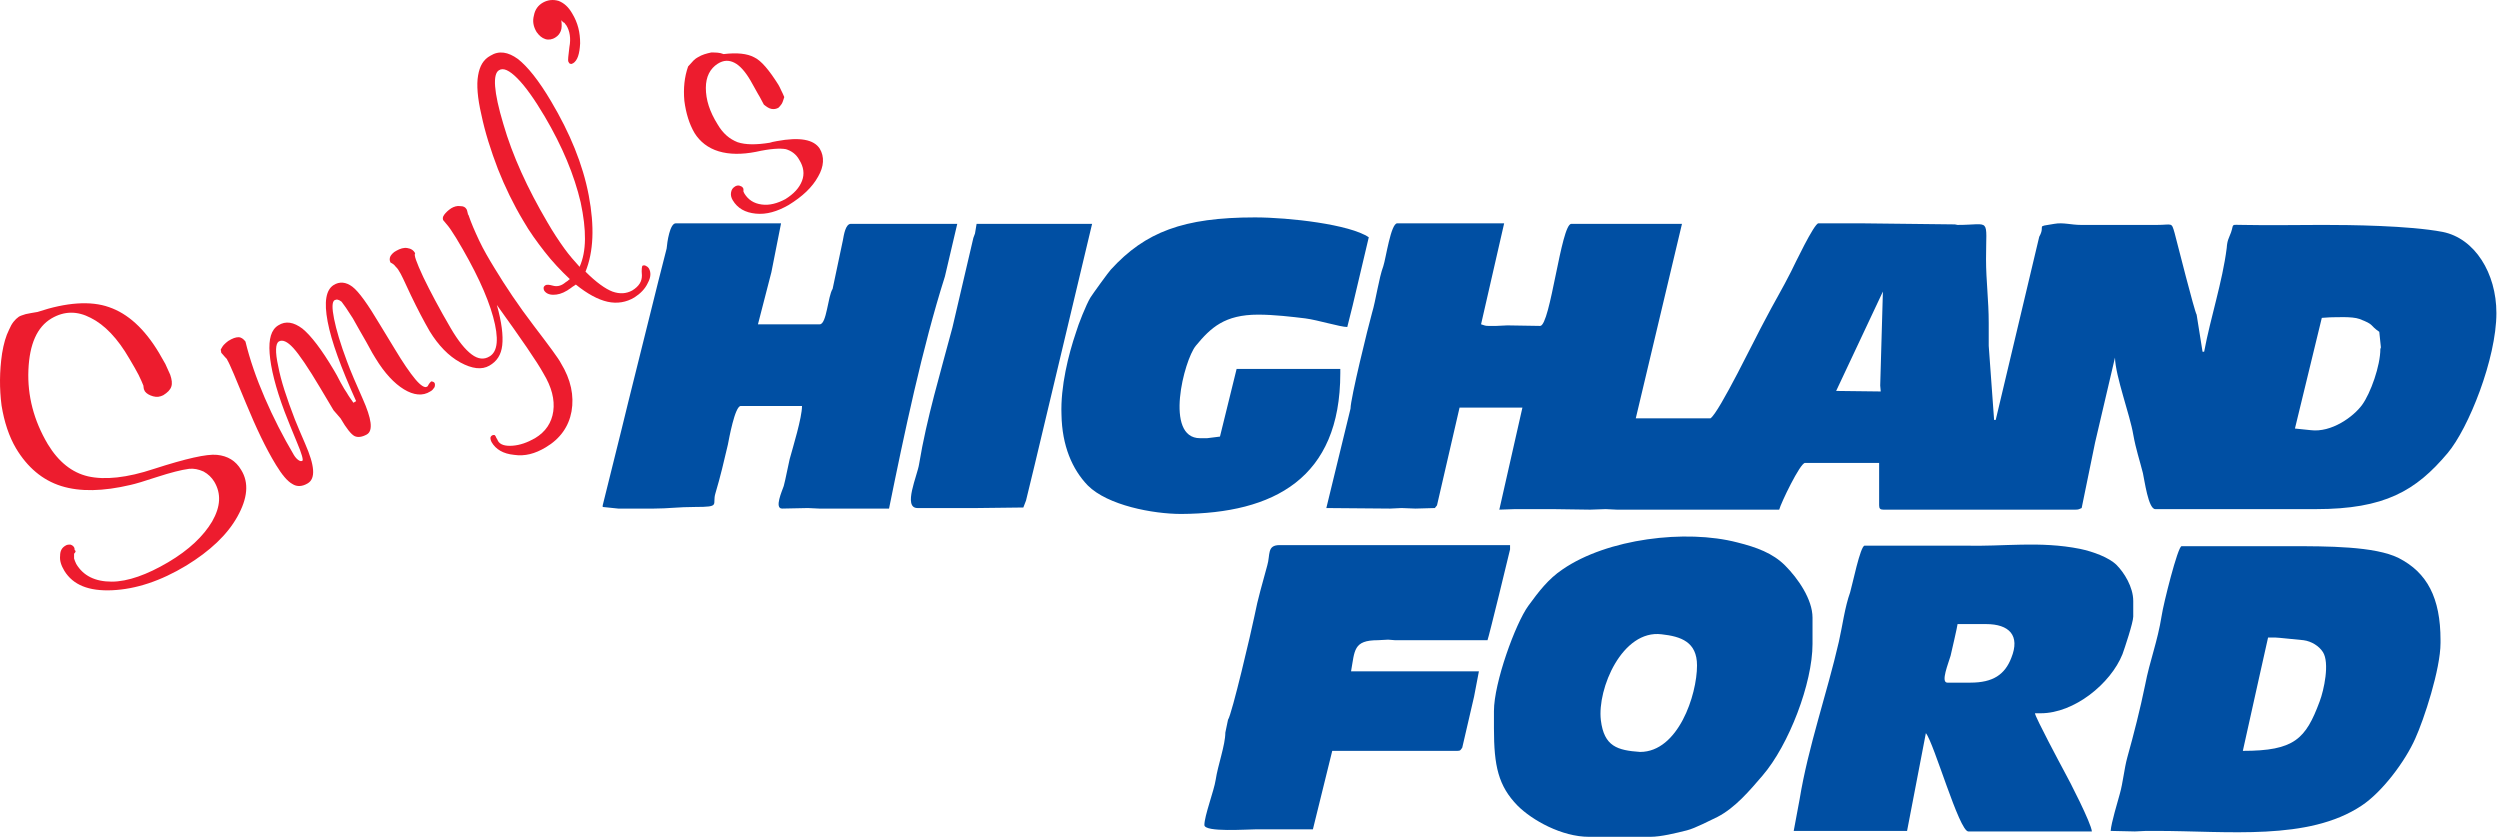<?xml version="1.0" encoding="UTF-8"?> <svg xmlns="http://www.w3.org/2000/svg" width="239" height="80" viewBox="0 0 239 80" fill="none"><path fill-rule="evenodd" clip-rule="evenodd" d="M128.133 35.678V35.267H118.221L116.629 41.738L115.396 41.892H114.728C111.287 41.892 113.188 34.445 114.317 33.059C115.755 31.312 117.091 30.08 120.275 30.08C121.816 30.08 123.511 30.285 124.795 30.439C125.976 30.593 128.133 31.261 128.8 31.261L129.314 29.207L130.855 22.684C129.057 21.452 123.254 20.784 119.967 20.784C113.136 20.784 109.49 22.171 106.203 25.766C105.997 25.971 104.405 28.18 104.251 28.436C103.84 29.104 103.07 31.056 102.865 31.775C102.146 33.88 101.375 36.962 101.478 39.632C101.529 42.611 102.505 44.871 103.994 46.412C105.895 48.312 110.209 49.134 112.931 49.134C121.764 49.082 128.133 45.744 128.133 35.678Z" fill="#004FA3"></path><path fill-rule="evenodd" clip-rule="evenodd" d="M57.618 48.312V48.466L59.107 48.62H62.497C63.884 48.62 64.859 48.466 66.452 48.466C68.968 48.466 68.044 48.261 68.403 47.131C68.865 45.59 69.225 44.049 69.585 42.508C69.687 41.995 70.252 38.811 70.817 38.811H76.672C76.672 39.941 75.799 42.765 75.491 43.895C75.285 44.768 75.131 45.693 74.926 46.463C74.772 46.925 74.001 48.62 74.772 48.62L77.237 48.569L78.315 48.62H84.992C86.43 41.533 88.176 33.213 90.333 26.433L91.514 21.4H81.346C80.832 21.4 80.678 22.427 80.575 22.992L79.599 27.615C79.137 28.334 79.034 31.004 78.367 31.004H72.46L73.745 26.023L74.669 21.349H64.603C64.038 21.349 63.781 23.146 63.73 23.763L62.959 26.793L60.032 38.554L59.416 41.071L57.618 48.312Z" fill="#004FA3"></path><path fill-rule="evenodd" clip-rule="evenodd" d="M93.209 22.325L93.055 22.736L91.052 31.312C89.922 35.575 88.587 39.992 87.868 44.357C87.714 45.436 86.276 48.569 87.714 48.569C89.563 48.569 92.028 48.569 93.415 48.569L97.831 48.517L98.088 47.85L98.91 44.46L104.405 21.4H93.363L93.209 22.325Z" fill="#004FA3"></path><path fill-rule="evenodd" clip-rule="evenodd" d="M222.735 30.337C223.3 30.337 224.84 30.234 225.559 30.491C227.049 31.056 226.484 31.056 227.46 31.723L227.614 33.213L227.562 33.367C227.562 34.959 226.638 37.578 225.816 38.708C224.994 39.838 222.889 41.379 220.886 41.122L219.396 40.968L221.964 30.388L222.735 30.337ZM180.005 27.871L179.748 36.859L179.799 37.424L175.536 37.373L180.005 27.871ZM129.109 39.068L126.797 48.569L132.909 48.62L133.988 48.569L135.323 48.62L137.172 48.569L137.377 48.312L139.534 38.965H145.543L143.335 48.723L144.824 48.672H148.471L152.014 48.723L153.504 48.672L154.582 48.723H170.092C170.247 48.107 172.095 44.255 172.558 44.255H179.645V48.312C179.645 48.62 179.748 48.723 180.056 48.723H198.391C198.75 48.723 198.75 48.672 199.007 48.569L200.291 42.303L202.191 34.188C202.243 35.986 203.629 39.684 203.937 41.533C204.194 42.971 204.554 43.998 204.862 45.23C205.016 45.898 205.376 48.672 206.043 48.672H221.399C227.973 48.672 230.952 46.925 233.982 43.33C235.985 40.968 238.656 34.291 238.656 29.926C238.656 26.125 236.601 22.787 233.52 22.171C230.284 21.554 224.532 21.503 222.221 21.503H221.81C219.859 21.503 216.828 21.554 214.466 21.503C213.182 21.503 213.593 21.349 213.285 22.222C213.079 22.787 212.925 22.941 212.874 23.711C212.463 26.947 211.333 30.337 210.717 33.623H210.563L209.998 30.08C209.792 29.772 208.149 23.249 207.892 22.273C207.584 21.195 207.687 21.503 206.197 21.503C205.376 21.503 204.554 21.503 203.732 21.503C202.037 21.503 200.342 21.503 198.956 21.503C197.98 21.503 197.261 21.246 196.388 21.4C194.488 21.708 195.617 21.452 194.95 22.633L190.79 40.146H190.636L190.122 33.059V30.902C190.122 28.693 189.865 26.844 189.865 24.79C189.865 20.681 190.379 21.503 187.143 21.503L186.887 21.452L177.899 21.349H173.842C173.431 21.349 171.53 25.355 171.222 25.971C170.452 27.512 169.527 29.053 168.706 30.645C167.884 32.134 164.34 39.478 163.519 39.992H157.972H156.38L160.797 21.4H150.217C149.241 21.4 148.214 31.158 147.238 31.158L144.105 31.107L143.027 31.158H142.308C141.948 31.158 141.948 31.107 141.589 31.004L143.797 21.349H133.577C132.96 21.349 132.498 24.687 132.241 25.458C131.831 26.536 131.522 28.744 131.163 29.926C130.803 31.21 129.109 38.092 129.109 39.068Z" fill="#004FA3"></path><path fill-rule="evenodd" clip-rule="evenodd" d="M214.415 71.783L215.955 64.849L216.828 60.946H217.496C217.753 60.946 219.602 61.151 220.218 61.203C220.988 61.306 221.707 61.768 222.067 62.333C222.735 63.36 222.17 65.979 221.759 67.058C220.423 70.653 219.345 71.783 214.415 71.783ZM201.78 79.435L204.092 79.486L205.17 79.435H206.146C212.977 79.435 220.68 80.411 225.765 77.021C227.716 75.737 229.925 72.81 230.901 70.601C231.722 68.804 233.314 63.976 233.314 61.46V61.203C233.314 57.146 232.03 54.732 229.308 53.345C227.049 52.215 222.478 52.215 218.883 52.215H208.56C208.2 52.215 206.814 57.762 206.659 58.84C206.249 61.408 205.53 63.103 205.067 65.517C204.605 67.777 203.989 70.191 203.373 72.399C203.064 73.529 202.962 74.813 202.654 75.891C202.448 76.662 201.832 78.665 201.78 79.435Z" fill="#004FA3"></path><path fill-rule="evenodd" clip-rule="evenodd" d="M117.399 68.804L117.142 70.037C117.142 71.218 116.423 73.169 116.218 74.556C116.064 75.583 115.139 77.997 115.139 78.87C115.139 79.589 119.248 79.281 120.172 79.281C122.175 79.281 123.665 79.281 125.514 79.281L127.362 71.783H139.329C139.637 71.783 139.637 71.68 139.791 71.475L140.921 66.596L141.383 64.182H129.16C129.519 62.179 129.365 61.203 131.728 61.203L132.704 61.151L133.371 61.203H135.837H142.205C142.308 60.998 144.362 52.575 144.362 52.523V52.112H125.051C124.486 52.112 123.305 52.112 122.329 52.112C121.097 52.112 121.456 53.037 121.148 54.064C120.686 55.81 120.275 57.094 119.915 58.943C119.659 60.227 117.758 68.342 117.399 68.804Z" fill="#004FA3"></path><path fill-rule="evenodd" clip-rule="evenodd" d="M186.168 65.26C185.5 65.26 186.27 63.411 186.476 62.692C186.527 62.487 187.143 59.816 187.143 59.662H189.865C192.074 59.662 193.152 60.741 192.279 62.898C191.663 64.49 190.533 65.26 188.376 65.26H186.168V65.26ZM172.044 76.405L171.479 79.435H182.316L184.113 70.088C184.884 71.012 187.297 79.486 188.171 79.486H199.983C199.932 78.716 197.826 74.607 197.364 73.786C197.004 73.118 194.59 68.599 194.539 68.188H195.104C198.288 68.188 201.78 65.363 202.91 62.538C203.116 61.973 203.938 59.508 203.938 58.943V57.454C203.938 56.118 203.064 54.732 202.345 54.013C201.626 53.294 200.086 52.729 198.853 52.472C195.001 51.702 191.56 52.267 187.76 52.164H178.258C177.848 52.164 177.077 55.964 176.872 56.632C176.358 58.07 176.153 59.765 175.793 61.357C174.663 66.287 172.866 71.372 172.044 76.405Z" fill="#004FA3"></path><path fill-rule="evenodd" clip-rule="evenodd" d="M158.845 60.638C160.694 60.843 162.235 61.357 162.235 63.617C162.235 66.442 160.437 71.885 156.791 71.885C154.634 71.731 153.35 71.372 153.042 68.855C152.682 65.825 155.096 60.176 158.845 60.638ZM142.821 67.982V69.626C142.821 73.221 143.232 75.121 145.081 77.021C146.468 78.408 149.292 80 151.912 80H157.766C158.794 80 160.232 79.641 161.259 79.384C162.081 79.178 163.519 78.408 164.186 78.1C165.881 77.227 167.268 75.583 168.5 74.145C171.017 71.218 173.277 65.312 173.277 61.562V60.124V59.046C173.277 57.3 171.89 55.297 170.657 54.064C169.476 52.883 167.935 52.318 166.086 51.856C161.156 50.572 153.658 51.496 149.395 54.424C148.008 55.348 147.084 56.581 146.108 57.916C144.876 59.611 142.821 65.26 142.821 67.982Z" fill="#004FA3"></path><path d="M7.082 52.934C7.082 53.088 7.082 53.242 7.082 53.396C7.133 53.55 7.184 53.705 7.287 53.91C7.955 55.04 9.085 55.605 10.677 55.605C12.217 55.605 14.066 54.937 16.069 53.756C18.072 52.575 19.459 51.239 20.281 49.853C21.102 48.415 21.154 47.182 20.486 46.052C20.229 45.641 19.921 45.333 19.459 45.076C18.997 44.871 18.534 44.768 18.072 44.82C17.302 44.922 16.326 45.179 15.042 45.59C13.809 46.001 12.936 46.258 12.474 46.36C9.855 46.977 7.646 47.028 5.849 46.463C4.051 45.898 2.613 44.666 1.535 42.868C0.867 41.738 0.405 40.352 0.148 38.759C-0.057 37.167 -0.057 35.524 0.2 33.778C0.354 32.853 0.559 32.134 0.867 31.518C1.124 30.902 1.432 30.542 1.792 30.285C1.946 30.183 2.151 30.131 2.459 30.029C2.767 29.977 3.178 29.874 3.589 29.823C6.363 28.899 8.674 28.744 10.42 29.361C12.217 29.977 13.809 31.415 15.196 33.726C15.402 34.086 15.607 34.445 15.812 34.805C15.966 35.164 16.121 35.472 16.275 35.832C16.429 36.294 16.48 36.654 16.377 36.962C16.275 37.27 16.018 37.527 15.607 37.783C15.299 37.938 14.991 37.989 14.631 37.886C14.272 37.783 14.015 37.63 13.861 37.424C13.809 37.373 13.809 37.27 13.758 37.219C13.758 37.167 13.707 37.013 13.707 36.859C13.604 36.602 13.45 36.243 13.245 35.832C13.039 35.421 12.731 34.907 12.371 34.291C11.242 32.34 10.009 31.056 8.674 30.388C7.39 29.72 6.157 29.72 4.925 30.439C3.538 31.261 2.819 32.904 2.716 35.37C2.613 37.835 3.23 40.197 4.565 42.457C5.592 44.152 6.876 45.179 8.417 45.539C10.009 45.898 12.115 45.693 14.734 44.82C17.764 43.844 19.767 43.382 20.743 43.484C21.77 43.587 22.54 44.049 23.054 44.922C23.824 46.155 23.67 47.644 22.694 49.391C21.719 51.137 20.075 52.677 17.815 54.064C15.35 55.553 12.988 56.324 10.728 56.427C8.468 56.529 6.979 55.913 6.157 54.578C5.849 54.064 5.695 53.602 5.746 53.14C5.746 52.677 5.9 52.369 6.26 52.164C6.414 52.061 6.568 52.061 6.722 52.061C6.876 52.112 6.979 52.164 7.082 52.318C7.133 52.421 7.133 52.472 7.133 52.575C7.287 52.677 7.236 52.78 7.082 52.934Z" fill="#ED1C2E"></path><path d="M33.788 38.503L34.045 38.349C32.607 35.164 31.682 32.648 31.323 30.747C30.963 28.847 31.169 27.717 31.887 27.255C32.453 26.896 33.069 26.947 33.685 27.409C34.301 27.872 35.175 29.104 36.304 31.004L37.742 33.367C38.513 34.651 39.18 35.627 39.694 36.243C40.208 36.859 40.618 37.116 40.824 36.962C40.875 36.962 40.927 36.859 40.978 36.756C41.029 36.654 41.132 36.551 41.183 36.5C41.235 36.448 41.286 36.448 41.389 36.5C41.44 36.5 41.492 36.551 41.543 36.602C41.594 36.705 41.594 36.859 41.543 37.013C41.44 37.167 41.337 37.321 41.132 37.424C40.413 37.886 39.54 37.784 38.615 37.219C37.691 36.654 36.767 35.678 35.894 34.24C35.791 34.086 35.483 33.572 35.02 32.699C34.558 31.877 34.096 31.107 33.736 30.439C33.223 29.618 32.863 29.104 32.658 28.847C32.401 28.642 32.196 28.59 31.99 28.693C31.733 28.847 31.733 29.464 31.939 30.491C32.144 31.518 32.555 32.905 33.172 34.548C33.531 35.524 34.045 36.705 34.661 38.092C35.534 40.043 35.688 41.173 35.072 41.533C34.609 41.789 34.199 41.841 33.891 41.687C33.582 41.533 33.12 40.968 32.555 39.992L31.887 39.222L30.604 37.065C29.474 35.164 28.601 33.88 28.036 33.264C27.471 32.648 27.009 32.442 26.649 32.648C26.341 32.853 26.29 33.624 26.598 35.01C26.854 36.397 27.419 38.092 28.19 40.095C28.447 40.711 28.755 41.481 29.166 42.406C30.09 44.511 30.193 45.744 29.422 46.206C28.909 46.514 28.395 46.566 27.933 46.258C27.471 46.001 26.957 45.385 26.392 44.46C25.416 42.868 24.492 40.916 23.516 38.554C22.54 36.191 21.975 34.805 21.719 34.394C21.719 34.343 21.667 34.291 21.513 34.137C21.41 34.034 21.308 33.88 21.154 33.726L21.102 33.418C21.205 33.264 21.256 33.11 21.41 32.956C21.513 32.853 21.667 32.699 21.821 32.596C22.232 32.34 22.54 32.237 22.797 32.237C23.054 32.237 23.259 32.391 23.465 32.648C23.876 34.343 24.492 36.14 25.314 38.04C26.135 39.941 27.06 41.738 28.087 43.484C28.241 43.741 28.395 43.895 28.549 43.998C28.703 44.101 28.806 44.101 28.909 44.049C29.012 43.998 28.857 43.382 28.395 42.303C27.933 41.173 27.522 40.197 27.214 39.376C26.341 37.065 25.879 35.164 25.776 33.778C25.673 32.391 25.93 31.518 26.598 31.107C27.317 30.645 28.087 30.799 28.909 31.415C29.73 32.083 30.758 33.418 31.939 35.421C32.093 35.678 32.298 36.037 32.555 36.551C32.812 37.013 33.017 37.373 33.172 37.578C33.223 37.681 33.326 37.835 33.428 37.989C33.582 38.194 33.685 38.349 33.788 38.503Z" fill="#ED1C2E"></path><path d="M47.5 29.155C47.963 30.799 48.117 32.083 48.014 33.007C47.911 33.932 47.5 34.548 46.781 34.959C46.062 35.37 45.138 35.267 44.008 34.651C42.878 34.034 41.902 33.007 41.081 31.672C40.516 30.696 39.899 29.515 39.283 28.231C38.667 26.896 38.307 26.125 38.153 25.92C38.05 25.714 37.897 25.56 37.794 25.458C37.691 25.303 37.537 25.201 37.331 25.098C37.229 24.893 37.229 24.687 37.331 24.482C37.434 24.328 37.588 24.122 37.897 23.968C38.256 23.763 38.615 23.66 38.924 23.711C39.283 23.763 39.54 23.917 39.694 24.225C39.54 24.328 39.797 25.047 40.464 26.485C41.132 27.872 42.005 29.515 43.084 31.364C43.803 32.596 44.47 33.418 45.087 33.88C45.703 34.343 46.268 34.394 46.781 34.086C47.603 33.624 47.706 32.34 47.141 30.285C46.576 28.231 45.395 25.714 43.597 22.736C43.289 22.273 43.084 21.914 42.878 21.657C42.724 21.452 42.519 21.246 42.365 21.041C42.313 20.887 42.313 20.733 42.467 20.527C42.621 20.322 42.827 20.116 43.135 19.911C43.392 19.757 43.7 19.654 44.008 19.706C44.316 19.706 44.47 19.808 44.573 19.962C44.624 20.014 44.676 20.168 44.727 20.424C44.727 20.476 44.727 20.527 44.779 20.527C45.035 21.298 45.395 22.119 45.806 22.992C46.217 23.866 46.73 24.739 47.295 25.663C48.322 27.358 49.555 29.207 51.044 31.158C52.533 33.11 53.407 34.291 53.612 34.702C54.588 36.294 54.896 37.835 54.639 39.324C54.382 40.762 53.561 41.944 52.174 42.765C51.147 43.382 50.171 43.638 49.144 43.484C48.117 43.382 47.398 42.971 46.987 42.252C46.935 42.149 46.884 41.995 46.884 41.892C46.884 41.789 46.935 41.687 47.038 41.635C47.09 41.584 47.192 41.584 47.244 41.584C47.295 41.584 47.346 41.635 47.398 41.738C47.398 41.789 47.449 41.841 47.5 41.944C47.552 42.046 47.603 42.098 47.603 42.149C47.809 42.508 48.271 42.663 48.99 42.611C49.709 42.56 50.428 42.303 51.147 41.892C52.174 41.276 52.739 40.403 52.893 39.324C53.047 38.194 52.739 37.013 51.969 35.729C51.352 34.599 49.863 32.442 47.5 29.155Z" fill="#ED1C2E"></path><path d="M55.41 25.509C56.077 24.02 56.077 22.017 55.512 19.346C54.896 16.727 53.766 14.005 52.071 11.129C51.096 9.485 50.222 8.253 49.452 7.482C48.682 6.712 48.117 6.455 47.706 6.712C47.09 7.071 47.192 8.766 48.117 11.848C48.99 14.878 50.428 18.011 52.328 21.246C52.893 22.222 53.407 22.992 53.92 23.711C54.434 24.43 54.947 24.995 55.41 25.509ZM54.485 26.69C53.612 25.869 52.79 24.995 52.071 24.071C51.352 23.146 50.633 22.171 50.017 21.092C49.093 19.551 48.271 17.857 47.603 16.162C46.935 14.416 46.371 12.669 46.011 10.923C45.652 9.382 45.549 8.099 45.703 7.225C45.857 6.301 46.217 5.685 46.884 5.325C47.706 4.812 48.579 4.966 49.503 5.633C50.428 6.352 51.506 7.688 52.688 9.691C54.485 12.721 55.718 15.7 56.283 18.678C56.848 21.657 56.745 24.071 55.974 25.971C57.002 26.998 57.875 27.615 58.542 27.871C59.261 28.128 59.878 28.077 60.443 27.769C61.11 27.358 61.367 26.896 61.367 26.331C61.316 25.766 61.367 25.458 61.419 25.406C61.521 25.355 61.624 25.355 61.727 25.406C61.829 25.458 61.932 25.509 62.035 25.663C62.24 26.023 62.24 26.485 61.932 27.05C61.675 27.615 61.213 28.077 60.648 28.436C59.878 28.899 59.005 29.053 58.08 28.847C57.156 28.642 56.129 28.077 55.05 27.204C54.999 27.255 54.896 27.306 54.742 27.409C54.485 27.615 54.28 27.717 54.228 27.769C53.715 28.077 53.304 28.18 52.893 28.18C52.482 28.18 52.174 28.026 52.02 27.769C51.969 27.666 51.969 27.615 51.969 27.512C51.969 27.409 52.071 27.306 52.174 27.255C52.277 27.204 52.482 27.204 52.842 27.306C53.201 27.409 53.561 27.358 53.92 27.101C53.972 27.05 54.126 26.947 54.28 26.844C54.331 26.793 54.434 26.69 54.485 26.69Z" fill="#ED1C2E"></path><path d="M53.663 1.936C53.715 2.346 53.715 2.706 53.612 2.963C53.509 3.22 53.355 3.425 53.099 3.579C52.79 3.784 52.431 3.836 52.123 3.733C51.815 3.63 51.558 3.425 51.301 3.065C50.993 2.552 50.89 2.038 51.044 1.473C51.147 0.908 51.455 0.498 51.917 0.241C52.38 -0.016 52.893 -0.067 53.407 0.087C53.92 0.292 54.331 0.652 54.691 1.268C55.255 2.192 55.461 3.117 55.461 4.144C55.41 5.171 55.204 5.787 54.793 6.044C54.691 6.096 54.588 6.147 54.536 6.096C54.434 6.096 54.383 5.993 54.331 5.89C54.28 5.787 54.331 5.325 54.434 4.503C54.588 3.682 54.485 2.963 54.126 2.398C54.074 2.346 54.023 2.295 53.972 2.192C53.818 2.141 53.766 2.038 53.663 1.936Z" fill="#ED1C2E"></path><path d="M69.174 5.171C70.457 5.017 71.433 5.12 72.101 5.479C72.769 5.787 73.539 6.712 74.412 8.099C74.515 8.253 74.566 8.407 74.669 8.612C74.772 8.818 74.874 9.023 74.977 9.28C74.874 9.588 74.823 9.793 74.72 9.947C74.618 10.101 74.515 10.204 74.412 10.307C74.207 10.41 74.001 10.461 73.745 10.41C73.488 10.358 73.282 10.204 73.025 9.999C72.871 9.742 72.717 9.382 72.46 8.972C72.101 8.304 71.844 7.893 71.742 7.688C71.228 6.815 70.714 6.25 70.201 5.993C69.687 5.736 69.174 5.736 68.609 6.096C67.89 6.558 67.479 7.328 67.479 8.407C67.479 9.537 67.838 10.666 68.609 11.899C69.122 12.772 69.739 13.286 70.509 13.594C71.279 13.851 72.306 13.851 73.59 13.645C73.745 13.594 73.95 13.543 74.258 13.491C76.466 13.08 77.802 13.337 78.367 14.21C78.829 14.98 78.778 15.905 78.213 16.881C77.648 17.908 76.723 18.781 75.388 19.603C74.309 20.219 73.282 20.527 72.255 20.424C71.228 20.322 70.509 19.911 70.047 19.14C69.893 18.884 69.841 18.627 69.893 18.37C69.944 18.113 70.047 17.959 70.303 17.805C70.406 17.754 70.56 17.703 70.714 17.754C70.868 17.805 70.971 17.857 71.022 17.959C71.074 18.011 71.074 18.062 71.074 18.113C71.074 18.165 71.074 18.267 71.074 18.319L71.177 18.524C71.536 19.089 72.05 19.449 72.82 19.551C73.539 19.654 74.309 19.449 75.08 19.038C75.901 18.524 76.415 17.959 76.672 17.292C76.929 16.624 76.826 15.956 76.415 15.289C76.107 14.724 75.645 14.416 75.131 14.261C74.566 14.159 73.642 14.21 72.255 14.518C70.92 14.775 69.739 14.775 68.711 14.467C67.684 14.159 66.914 13.543 66.4 12.721C65.887 11.848 65.579 10.82 65.424 9.639C65.322 8.458 65.424 7.38 65.784 6.352C65.989 6.147 66.144 5.941 66.297 5.787C66.452 5.633 66.606 5.531 66.708 5.479C67.119 5.222 67.53 5.12 67.992 5.017C68.403 5.017 68.814 5.017 69.174 5.171Z" fill="#ED1C2E"></path></svg> 